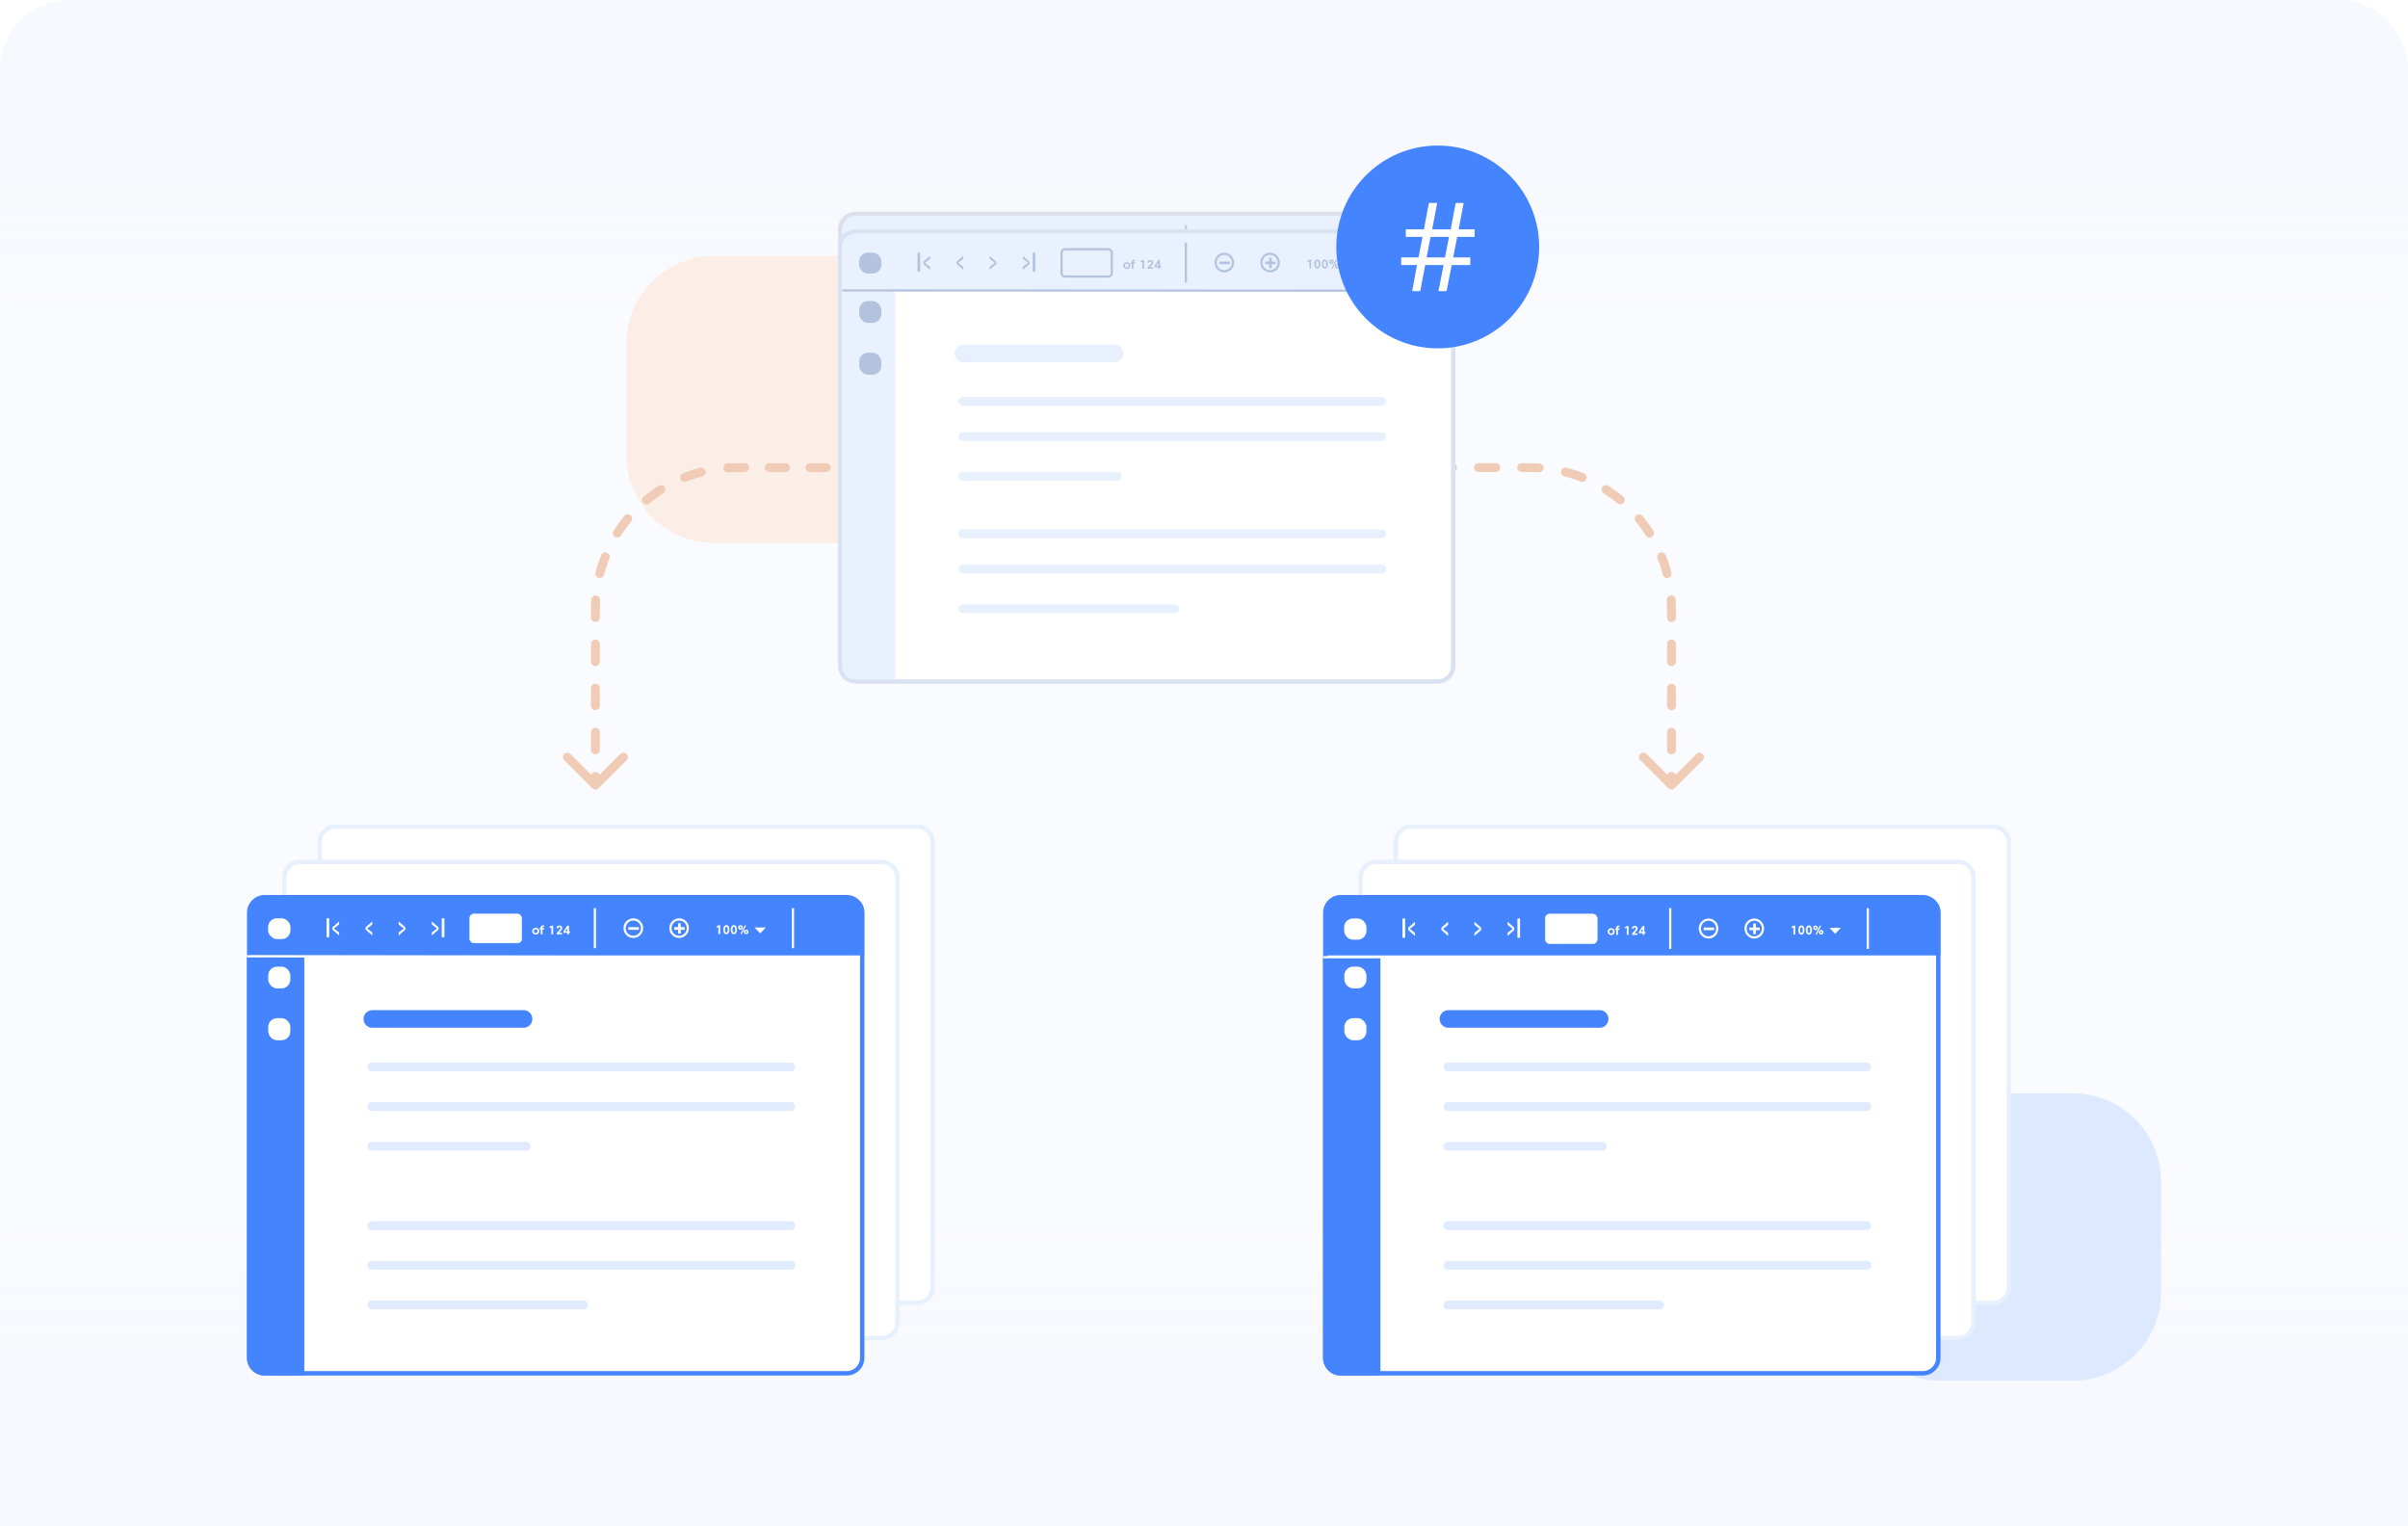 <svg width="546" height="346" viewBox="0 0 546 346" fill="none" xmlns="http://www.w3.org/2000/svg">
<g clip-path="url(#clip0_5707_15328)">
<path opacity="0.5" d="M0 16C0 7.163 7.163 0 16 0H530C538.837 0 546 7.163 546 16V346H0V16Z" fill="#F6F9FF"/>
<path d="M0 346H546V288C546 279.163 538.837 272 530 272H16C7.163 272 0 279.163 0 288V346Z" fill="url(#paint0_linear_5707_15328)"/>
<path d="M0 16C0 7.163 7.163 0 16 0H530C538.837 0 546 7.163 546 16V60C546 68.837 538.837 76 530 76H16C7.163 76 0 68.837 0 60V16Z" fill="url(#paint1_linear_5707_15328)"/>
<path d="M142 77.985C142 66.94 150.954 57.985 162 57.985H192C203.046 57.985 212 66.94 212 77.985V103.119C212 114.165 203.046 123.119 192 123.119H162C150.954 123.119 142 114.165 142 103.119V77.985Z" fill="#FBEEE7"/>
<path d="M420 267.866C420 256.821 428.954 247.866 440 247.866H470C481.046 247.866 490 256.821 490 267.866V293C490 304.046 481.046 313 470 313H440C428.954 313 420 304.046 420 293V267.866Z" fill="#DDE9FF"/>
<g filter="url(#filter0_d_5707_15328)">
<path d="M76 183.403H208C209.933 183.403 211.5 184.97 211.5 186.903V287.839C211.5 289.772 209.933 291.339 208 291.339H76C74.067 291.339 72.5 289.772 72.5 287.839V186.903C72.5 184.97 74.067 183.403 76 183.403Z" fill="white" stroke="#E8F0FE"/>
<path d="M85 196.893L85 291.837L76 291.837C73.791 291.837 72 290.046 72 287.837L72 196.893L85 196.893Z" fill="#F6E4E3"/>
<rect x="76.822" y="199.149" width="5.012" height="4.929" rx="2.464" fill="white"/>
<rect x="76.822" y="210.829" width="5.012" height="5.008" rx="2.504" fill="white"/>
<path d="M100.308 221.881H195.308" stroke="#4484FF" stroke-width="2" stroke-linecap="round"/>
<path d="M100.308 230.876H195.308" stroke="#4484FF" stroke-width="2" stroke-linecap="round"/>
<path d="M100.308 239.87H135.308" stroke="#4484FF" stroke-width="2" stroke-linecap="round"/>
<path d="M100.308 266.855H195.308" stroke="#4484FF" stroke-width="2" stroke-linecap="round"/>
<path d="M100.308 257.86H195.308" stroke="#4484FF" stroke-width="2" stroke-linecap="round"/>
<path d="M100.308 275.849H148.308" stroke="#4484FF" stroke-width="2" stroke-linecap="round"/>
<path d="M100.431 211.005H134.708" stroke="#4484FF" stroke-width="4" stroke-linecap="round"/>
</g>
<g filter="url(#filter1_d_5707_15328)">
<path d="M68 191.398H200C201.933 191.398 203.5 192.966 203.5 194.898V295.834C203.5 297.767 201.933 299.334 200 299.334H68C66.067 299.334 64.5 297.767 64.5 295.834V194.898C64.5 192.966 66.067 191.398 68 191.398Z" fill="white" stroke="#E8F0FE"/>
<path d="M77 204.888L77 299.832L68 299.832C65.791 299.832 64 298.041 64 295.832L64 204.888L77 204.888Z" fill="#4484FF"/>
<rect x="68.822" y="207.145" width="5.012" height="4.929" rx="2.464" fill="white"/>
<rect x="68.822" y="218.824" width="5.012" height="5.008" rx="2.504" fill="white"/>
<path d="M92.308 229.877H187.308" stroke="#4484FF" stroke-width="2" stroke-linecap="round"/>
<path d="M92.308 238.871H187.308" stroke="#4484FF" stroke-width="2" stroke-linecap="round"/>
<path d="M92.308 247.866H127.308" stroke="#4484FF" stroke-width="2" stroke-linecap="round"/>
<path d="M92.308 274.85H187.308" stroke="#4484FF" stroke-width="2" stroke-linecap="round"/>
<path d="M92.308 265.855H187.308" stroke="#4484FF" stroke-width="2" stroke-linecap="round"/>
<path d="M92.308 283.845H140.308" stroke="#4484FF" stroke-width="2" stroke-linecap="round"/>
<path d="M92.431 219H126.708" stroke="#4484FF" stroke-width="4" stroke-linecap="round"/>
</g>
<g filter="url(#filter2_d_5707_15328)">
<path d="M60 199.394H192C193.933 199.394 195.5 200.961 195.5 202.894V303.829C195.5 305.762 193.933 307.329 192 307.329H60C58.067 307.329 56.5 305.762 56.5 303.829V202.894C56.5 200.961 58.067 199.394 60 199.394Z" fill="white" stroke="#4484FF"/>
<path d="M69 212.884L69 307.828L60 307.828C57.791 307.828 56 306.037 56 303.828L56 212.884L69 212.884Z" fill="#4484FF"/>
<rect x="60.822" y="215.14" width="5.012" height="4.929" rx="2" fill="white"/>
<rect x="60.822" y="226.819" width="5.012" height="5.008" rx="2" fill="white"/>
<path d="M56.764 202.652C56.764 200.996 58.107 199.652 59.764 199.652H192.951C194.608 199.652 195.951 200.996 195.951 202.652V212.594H56.764V202.652Z" fill="#4484FF"/>
<rect x="60.789" y="204.175" width="5.072" height="4.723" rx="2" fill="white"/>
<path d="M75.719 206.489L76.882 207.373V208.058L75.362 206.734V206.224L76.882 204.903V205.588L75.719 206.489Z" fill="white"/>
<path d="M83.246 206.489L84.409 207.373V208.058L82.89 206.734V206.224L84.409 204.903V205.588L83.246 206.489Z" fill="white"/>
<path d="M74.343 204.182V208.472" stroke="white" stroke-width="0.6"/>
<path d="M99.086 206.489L97.923 207.373V208.058L99.443 206.734V206.224L97.923 204.903V205.588L99.086 206.489Z" fill="white"/>
<path d="M91.562 206.489L90.399 207.373V208.058L91.919 206.734V206.224L90.399 204.903V205.588L91.562 206.489Z" fill="white"/>
<path d="M100.466 204.182V208.472" stroke="white" stroke-width="0.6"/>
<rect x="106.506" y="203.192" width="11.79" height="6.584" rx="0.95" fill="white" stroke="white" stroke-width="0.1"/>
<path d="M120.665 207.095C120.665 207.523 121.012 207.86 121.477 207.86C121.943 207.86 122.289 207.523 122.289 207.095C122.289 206.668 121.943 206.33 121.477 206.33C121.012 206.33 120.665 206.668 120.665 207.095ZM121.055 207.095C121.055 206.858 121.238 206.673 121.477 206.673C121.717 206.673 121.901 206.858 121.901 207.095C121.901 207.334 121.717 207.517 121.477 207.517C121.238 207.517 121.055 207.334 121.055 207.095Z" fill="white"/>
<path d="M123.36 205.78C123.315 205.773 123.252 205.766 123.192 205.766C122.811 205.766 122.618 205.935 122.618 206.281V206.364H122.371V206.701H122.618V207.826H123.006V206.701H123.36V206.364H123.006V206.285C123.006 206.148 123.068 206.082 123.229 206.082C123.27 206.082 123.322 206.085 123.36 206.089V205.78Z" fill="white"/>
<path d="M125.065 205.85L124.547 206.127L124.702 206.404L125.022 206.231V207.826H125.419V205.85H125.065Z" fill="white"/>
<path d="M127.201 206.986C127.388 206.785 127.477 206.618 127.477 206.394C127.477 206.044 127.198 205.817 126.827 205.817C126.456 205.817 126.185 206.064 126.168 206.429H126.543C126.557 206.275 126.667 206.161 126.823 206.161C126.974 206.161 127.083 206.268 127.083 206.418C127.083 206.539 127.029 206.641 126.893 206.787L126.234 207.506V207.826H127.457V207.485H126.744L127.201 206.986Z" fill="white"/>
<path d="M127.78 207.468H128.625V207.826H129.014V207.468H129.226V207.119H129.014V205.85H128.634L127.78 207.129V207.468ZM128.163 207.122L128.625 206.43V207.122H128.163Z" fill="white"/>
<path d="M162.933 205.765L162.415 206.042L162.57 206.318L162.891 206.146V207.741H163.288V205.765H162.933Z" fill="white"/>
<path d="M164.001 206.753C164.001 207.334 164.232 207.774 164.695 207.774C165.159 207.774 165.39 207.334 165.39 206.753C165.39 206.173 165.159 205.731 164.695 205.731C164.232 205.731 164.001 206.173 164.001 206.753ZM164.39 206.753C164.39 206.352 164.482 206.09 164.695 206.09C164.909 206.09 165 206.352 165 206.753C165 207.155 164.909 207.417 164.695 207.417C164.482 207.417 164.39 207.155 164.39 206.753Z" fill="white"/>
<path d="M165.702 206.753C165.702 207.334 165.934 207.774 166.397 207.774C166.86 207.774 167.092 207.334 167.092 206.753C167.092 206.173 166.86 205.731 166.397 205.731C165.934 205.731 165.702 206.173 165.702 206.753ZM166.092 206.753C166.092 206.352 166.184 206.09 166.397 206.09C166.61 206.09 166.702 206.352 166.702 206.753C166.702 207.155 166.61 207.417 166.397 207.417C166.184 207.417 166.092 207.155 166.092 206.753Z" fill="white"/>
<path d="M167.912 207.681L168.144 207.814L169.162 205.838L168.931 205.706L167.912 207.681ZM167.707 206.252C167.707 206.143 167.785 206.049 167.901 206.049C168.017 206.049 168.094 206.143 168.094 206.252C168.094 206.361 168.017 206.455 167.901 206.455C167.785 206.455 167.707 206.361 167.707 206.252ZM167.366 206.252C167.366 206.534 167.594 206.758 167.901 206.758C168.207 206.758 168.436 206.534 168.436 206.252C168.436 205.97 168.207 205.745 167.901 205.745C167.594 205.745 167.366 205.97 167.366 206.252ZM168.994 207.254C168.994 207.145 169.071 207.051 169.187 207.051C169.303 207.051 169.38 207.145 169.38 207.254C169.38 207.362 169.303 207.457 169.187 207.457C169.071 207.457 168.994 207.362 168.994 207.254ZM168.652 207.254C168.652 207.536 168.881 207.76 169.187 207.76C169.493 207.76 169.722 207.536 169.722 207.254C169.722 206.972 169.493 206.747 169.187 206.747C168.881 206.747 168.652 206.972 168.652 207.254Z" fill="white"/>
<path d="M145.576 206.409C145.576 207.501 144.692 208.387 143.602 208.387C142.512 208.387 141.628 207.501 141.628 206.409C141.628 205.316 142.512 204.431 143.602 204.431C144.692 204.431 145.576 205.316 145.576 206.409Z" stroke="white" stroke-width="0.5"/>
<path d="M142.49 206.485H144.863" stroke="white" stroke-width="0.6"/>
<path d="M154.062 207.667L154.062 205.29" stroke="white" stroke-width="0.6"/>
<path d="M155.963 206.408C155.963 207.501 155.078 208.386 153.989 208.386C152.899 208.386 152.014 207.501 152.014 206.408C152.014 205.315 152.899 204.43 153.989 204.43C155.078 204.43 155.963 205.315 155.963 206.408Z" stroke="white" stroke-width="0.5"/>
<path d="M152.876 206.485H155.249" stroke="white" stroke-width="0.6"/>
<path d="M172.373 207.594L171.088 206.258L173.657 206.258L172.373 207.594Z" fill="white"/>
<path d="M179.796 201.885V210.946" stroke="white" stroke-width="0.5"/>
<path d="M134.888 201.885V210.946" stroke="white" stroke-width="0.5"/>
<path d="M56 212.791L195 213" stroke="white" stroke-width="0.5"/>
<path d="M84.308 237.872H179.308" stroke="#E0EBFF" stroke-width="2" stroke-linecap="round"/>
<path d="M84.308 246.867H179.308" stroke="#E0EBFF" stroke-width="2" stroke-linecap="round"/>
<path d="M84.308 255.862H119.308" stroke="#E0EBFF" stroke-width="2" stroke-linecap="round"/>
<path d="M84.308 282.846H179.308" stroke="#E0EBFF" stroke-width="2" stroke-linecap="round"/>
<path d="M84.308 273.851H179.308" stroke="#E0EBFF" stroke-width="2" stroke-linecap="round"/>
<path d="M84.308 291.84H132.308" stroke="#E0EBFF" stroke-width="2" stroke-linecap="round"/>
<path d="M84.431 226.996H118.708" stroke="#4484FF" stroke-width="4" stroke-linecap="round"/>
</g>
<g filter="url(#filter3_d_5707_15328)">
<path d="M320 183.403H452C453.933 183.403 455.5 184.97 455.5 186.903V287.839C455.5 289.772 453.933 291.339 452 291.339H320C318.067 291.339 316.5 289.772 316.5 287.839V186.903C316.5 184.97 318.067 183.403 320 183.403Z" fill="white" stroke="#E8F0FE"/>
<path d="M329 196.893L329 291.837L320 291.837C317.791 291.837 316 290.046 316 287.837L316 196.893L329 196.893Z" fill="#F6E4E3"/>
<rect x="320.822" y="199.149" width="5.012" height="4.929" rx="2.464" fill="white"/>
<rect x="320.822" y="210.829" width="5.012" height="5.008" rx="2.504" fill="white"/>
<path d="M344.308 221.881H439.308" stroke="#4484FF" stroke-width="2" stroke-linecap="round"/>
<path d="M344.308 230.876H439.308" stroke="#4484FF" stroke-width="2" stroke-linecap="round"/>
<path d="M344.308 239.87H379.308" stroke="#4484FF" stroke-width="2" stroke-linecap="round"/>
<path d="M344.308 266.855H439.308" stroke="#4484FF" stroke-width="2" stroke-linecap="round"/>
<path d="M344.308 257.86H439.308" stroke="#4484FF" stroke-width="2" stroke-linecap="round"/>
<path d="M344.308 275.849H392.308" stroke="#4484FF" stroke-width="2" stroke-linecap="round"/>
<path d="M344.431 211.005H378.708" stroke="#4484FF" stroke-width="4" stroke-linecap="round"/>
</g>
<g filter="url(#filter4_d_5707_15328)">
<path d="M312 191.398H444C445.933 191.398 447.5 192.966 447.5 194.898V295.834C447.5 297.767 445.933 299.334 444 299.334H312C310.067 299.334 308.5 297.767 308.5 295.834V194.898C308.5 192.966 310.067 191.398 312 191.398Z" fill="white" stroke="#E8F0FE"/>
<path d="M321 204.888L321 299.832L312 299.832C309.791 299.832 308 298.041 308 295.832L308 204.888L321 204.888Z" fill="#4484FF"/>
<rect x="312.822" y="207.145" width="5.012" height="4.929" rx="2.464" fill="white"/>
<rect x="312.822" y="218.824" width="5.012" height="5.008" rx="2.504" fill="white"/>
<path d="M336.308 229.877H431.308" stroke="#4484FF" stroke-width="2" stroke-linecap="round"/>
<path d="M336.308 238.871H431.308" stroke="#4484FF" stroke-width="2" stroke-linecap="round"/>
<path d="M336.308 247.866H371.308" stroke="#4484FF" stroke-width="2" stroke-linecap="round"/>
<path d="M336.308 274.85H431.308" stroke="#4484FF" stroke-width="2" stroke-linecap="round"/>
<path d="M336.308 265.855H431.308" stroke="#4484FF" stroke-width="2" stroke-linecap="round"/>
<path d="M336.308 283.845H384.308" stroke="#4484FF" stroke-width="2" stroke-linecap="round"/>
<path d="M336.431 219H370.708" stroke="#4484FF" stroke-width="4" stroke-linecap="round"/>
</g>
<g filter="url(#filter5_d_5707_15328)">
<path d="M304 199.394H436C437.933 199.394 439.5 200.961 439.5 202.894V303.829C439.5 305.762 437.933 307.329 436 307.329H304C302.067 307.329 300.5 305.762 300.5 303.829V202.894C300.5 200.961 302.067 199.394 304 199.394Z" fill="white" stroke="#4484FF"/>
<path d="M313 212.884L313 307.828L304 307.828C301.791 307.828 300 306.037 300 303.828L300 212.884L313 212.884Z" fill="#4484FF"/>
<rect x="304.822" y="215.14" width="5.012" height="4.929" rx="2" fill="white"/>
<rect x="304.822" y="226.819" width="5.012" height="5.008" rx="2" fill="white"/>
<path d="M300.764 202.652C300.764 200.996 302.107 199.652 303.764 199.652H436.951C438.608 199.652 439.951 200.996 439.951 202.652V212.594H300.764V202.652Z" fill="#4484FF"/>
<rect x="304.778" y="204.219" width="5.061" height="4.814" rx="2" fill="white"/>
<path d="M319.675 206.577L320.835 207.478V208.176L319.319 206.826V206.307L320.835 204.961V205.659L319.675 206.577Z" fill="white"/>
<path d="M327.186 206.577L328.346 207.478V208.176L326.83 206.826V206.307L328.346 204.961V205.659L327.186 206.577Z" fill="white"/>
<path d="M318.302 204.226V208.599" stroke="white" stroke-width="0.6"/>
<path d="M342.991 206.577L341.83 207.478V208.176L343.347 206.826V206.307L341.83 204.961V205.659L342.991 206.577Z" fill="white"/>
<path d="M335.483 206.577L334.323 207.478V208.176L335.839 206.826V206.307L334.323 204.961V205.659L335.483 206.577Z" fill="white"/>
<path d="M344.367 204.226V208.599" stroke="white" stroke-width="0.6"/>
<rect x="350.394" y="203.216" width="11.764" height="6.712" rx="0.95" fill="white" stroke="white" stroke-width="0.1"/>
<path d="M364.522 207.195C364.522 207.631 364.868 207.974 365.332 207.974C365.797 207.974 366.142 207.631 366.142 207.195C366.142 206.759 365.797 206.415 365.332 206.415C364.868 206.415 364.522 206.759 364.522 207.195ZM364.91 207.195C364.91 206.953 365.094 206.765 365.332 206.765C365.571 206.765 365.754 206.953 365.754 207.195C365.754 207.438 365.571 207.625 365.332 207.625C365.094 207.625 364.91 207.438 364.91 207.195Z" fill="white"/>
<path d="M367.211 205.854C367.166 205.847 367.103 205.84 367.043 205.84C366.663 205.84 366.47 206.013 366.47 206.365V206.45H366.224V206.794H366.47V207.94H366.857V206.794H367.211V206.45H366.857V206.369C366.857 206.23 366.919 206.162 367.08 206.162C367.121 206.162 367.173 206.165 367.211 206.169V205.854Z" fill="white"/>
<path d="M368.912 205.926L368.395 206.208L368.55 206.49L368.869 206.315V207.94H369.265V205.926H368.912Z" fill="white"/>
<path d="M371.043 207.084C371.229 206.878 371.318 206.709 371.318 206.48C371.318 206.123 371.04 205.892 370.67 205.892C370.299 205.892 370.029 206.144 370.012 206.516H370.387C370.401 206.359 370.511 206.243 370.666 206.243C370.816 206.243 370.925 206.352 370.925 206.505C370.925 206.628 370.871 206.732 370.736 206.881L370.078 207.613V207.94H371.298V207.592H370.587L371.043 207.084Z" fill="white"/>
<path d="M371.621 207.574H372.463V207.94H372.852V207.574H373.064V207.219H372.852V205.926H372.473L371.621 207.229V207.574ZM372.003 207.222L372.463 206.517V207.222H372.003Z" fill="white"/>
<path d="M406.696 205.839L406.179 206.121L406.334 206.403L406.654 206.228V207.853H407.05V205.839H406.696Z" fill="white"/>
<path d="M407.761 206.846C407.761 207.438 407.992 207.887 408.454 207.887C408.916 207.887 409.148 207.438 409.148 206.846C409.148 206.255 408.916 205.805 408.454 205.805C407.992 205.805 407.761 206.255 407.761 206.846ZM408.15 206.846C408.15 206.438 408.242 206.17 408.454 206.17C408.667 206.17 408.759 206.438 408.759 206.846C408.759 207.256 408.667 207.523 408.454 207.523C408.242 207.523 408.15 207.256 408.15 206.846Z" fill="white"/>
<path d="M409.459 206.846C409.459 207.438 409.69 207.887 410.152 207.887C410.614 207.887 410.845 207.438 410.845 206.846C410.845 206.255 410.614 205.805 410.152 205.805C409.69 205.805 409.459 206.255 409.459 206.846ZM409.848 206.846C409.848 206.438 409.939 206.17 410.152 206.17C410.365 206.17 410.456 206.438 410.456 206.846C410.456 207.256 410.365 207.523 410.152 207.523C409.939 207.523 409.848 207.256 409.848 206.846Z" fill="white"/>
<path d="M411.664 207.792L411.895 207.927L412.911 205.914L412.681 205.779L411.664 207.792ZM411.46 206.335C411.46 206.225 411.537 206.128 411.653 206.128C411.768 206.128 411.846 206.225 411.846 206.335C411.846 206.446 411.768 206.543 411.653 206.543C411.537 206.543 411.46 206.446 411.46 206.335ZM411.119 206.335C411.119 206.623 411.347 206.852 411.653 206.852C411.958 206.852 412.187 206.623 412.187 206.335C412.187 206.048 411.958 205.819 411.653 205.819C411.347 205.819 411.119 206.048 411.119 206.335ZM412.743 207.357C412.743 207.246 412.821 207.149 412.936 207.149C413.052 207.149 413.129 207.246 413.129 207.357C413.129 207.467 413.052 207.564 412.936 207.564C412.821 207.564 412.743 207.467 412.743 207.357ZM412.402 207.357C412.402 207.644 412.63 207.873 412.936 207.873C413.242 207.873 413.47 207.644 413.47 207.357C413.47 207.069 413.242 206.84 412.936 206.84C412.63 206.84 412.402 207.069 412.402 207.357Z" fill="white"/>
<path d="M389.377 206.495C389.377 207.617 388.49 208.516 387.408 208.516C386.326 208.516 385.439 207.617 385.439 206.495C385.439 205.374 386.326 204.474 387.408 204.474C388.49 204.474 389.377 205.374 389.377 206.495Z" stroke="white" stroke-width="0.5"/>
<path d="M386.298 206.574H388.666" stroke="white" stroke-width="0.6"/>
<path d="M397.844 207.778L397.844 205.356" stroke="white" stroke-width="0.6"/>
<path d="M399.741 206.494C399.741 207.616 398.854 208.515 397.771 208.515C396.689 208.515 395.802 207.616 395.802 206.494C395.802 205.373 396.689 204.474 397.771 204.474C398.854 204.474 399.741 205.373 399.741 206.494Z" stroke="white" stroke-width="0.5"/>
<path d="M396.661 206.573H399.029" stroke="white" stroke-width="0.6"/>
<path d="M416.114 207.704L414.833 206.341L417.396 206.341L416.114 207.704Z" fill="white"/>
<path d="M423.521 201.885V211.12" stroke="white" stroke-width="0.5"/>
<path d="M378.713 201.885V211.12" stroke="white" stroke-width="0.5"/>
<path d="M300 213H439" stroke="white" stroke-width="0.5"/>
<path d="M328.308 237.872H423.308" stroke="#E0EBFF" stroke-width="2" stroke-linecap="round"/>
<path d="M328.308 246.867H423.308" stroke="#E0EBFF" stroke-width="2" stroke-linecap="round"/>
<path d="M328.308 255.862H363.308" stroke="#E0EBFF" stroke-width="2" stroke-linecap="round"/>
<path d="M328.308 282.846H423.308" stroke="#E0EBFF" stroke-width="2" stroke-linecap="round"/>
<path d="M328.308 273.851H423.308" stroke="#E0EBFF" stroke-width="2" stroke-linecap="round"/>
<path d="M328.308 291.84H376.308" stroke="#E0EBFF" stroke-width="2" stroke-linecap="round"/>
<path d="M328.431 226.996H362.708" stroke="#4484FF" stroke-width="4" stroke-linecap="round"/>
</g>
<path d="M378.293 178.707C378.683 179.098 379.317 179.098 379.707 178.707L386.071 172.343C386.462 171.953 386.462 171.319 386.071 170.929C385.681 170.538 385.047 170.538 384.657 170.929L379 176.586L373.343 170.929C372.953 170.538 372.319 170.538 371.929 170.929C371.538 171.319 371.538 171.953 371.929 172.343L378.293 178.707ZM298 105C297.448 105 297 105.448 297 106C297 106.552 297.448 107 298 107L298 105ZM380 176C380 175.448 379.552 175 379 175C378.448 175 378 175.448 378 176L380 176ZM378 170C378 170.552 378.448 171 379 171C379.552 171 380 170.552 380 170L378 170ZM380 166C380 165.448 379.552 165 379 165C378.448 165 378 165.448 378 166L380 166ZM378 160C378 160.552 378.448 161 379 161C379.552 161 380 160.552 380 160L378 160ZM380 156C380 155.448 379.552 155 379 155C378.448 155 378 155.448 378 156L380 156ZM378 150C378 150.552 378.448 151 379 151C379.552 151 380 150.552 380 150L378 150ZM380 146C380 145.448 379.552 145 379 145C378.448 145 378 145.448 378 146L380 146ZM378 140C378 140.552 378.448 141 379 141C379.552 141 380 140.552 380 140L378 140ZM379.936 135.927C379.902 135.376 379.427 134.957 378.876 134.991C378.325 135.025 377.906 135.5 377.94 136.051L379.936 135.927ZM377.033 130.288C377.17 130.823 377.715 131.145 378.25 131.008C378.785 130.871 379.108 130.327 378.971 129.792L377.033 130.288ZM377.69 125.848C377.487 125.334 376.906 125.083 376.392 125.287C375.879 125.49 375.627 126.071 375.831 126.585L377.69 125.848ZM373.178 121.388C373.475 121.854 374.093 121.992 374.559 121.695C375.025 121.399 375.162 120.781 374.866 120.315L373.178 121.388ZM372.427 116.964C372.075 116.539 371.445 116.48 371.019 116.832C370.594 117.184 370.535 117.815 370.887 118.24L372.427 116.964ZM366.76 114.113C367.185 114.465 367.816 114.406 368.168 113.981C368.52 113.555 368.461 112.925 368.036 112.573L366.76 114.113ZM364.685 110.134C364.219 109.838 363.601 109.975 363.305 110.441C363.008 110.907 363.146 111.525 363.612 111.822L364.685 110.134ZM358.415 109.169C358.929 109.373 359.51 109.121 359.713 108.608C359.917 108.094 359.666 107.513 359.152 107.31L358.415 109.169ZM355.208 106.029C354.673 105.892 354.129 106.215 353.992 106.75C353.855 107.285 354.177 107.83 354.712 107.967L355.208 106.029ZM348.949 107.06C349.5 107.094 349.975 106.675 350.009 106.124C350.043 105.573 349.624 105.098 349.073 105.064L348.949 107.06ZM345.04 105C344.488 105 344.04 105.448 344.04 106C344.04 106.552 344.488 107 345.04 107L345.04 105ZM339.16 107C339.712 107 340.16 106.552 340.16 106C340.16 105.448 339.712 105 339.16 105L339.16 107ZM335.24 105C334.688 105 334.24 105.448 334.24 106C334.24 106.552 334.688 107 335.24 107L335.24 105ZM329.36 107C329.912 107 330.36 106.552 330.36 106C330.36 105.448 329.912 105 329.36 105L329.36 107ZM325.44 105C324.888 105 324.44 105.448 324.44 106C324.44 106.552 324.888 107 325.44 107L325.44 105ZM319.56 107C320.112 107 320.56 106.552 320.56 106C320.56 105.448 320.112 105 319.56 105L319.56 107ZM315.64 105C315.088 105 314.64 105.448 314.64 106C314.64 106.552 315.088 107 315.64 107L315.64 105ZM309.76 107C310.312 107 310.76 106.552 310.76 106C310.76 105.448 310.312 105 309.76 105L309.76 107ZM305.84 105C305.288 105 304.84 105.448 304.84 106C304.84 106.552 305.288 107 305.84 107L305.84 105ZM299.96 107C300.512 107 300.96 106.552 300.96 106C300.96 105.448 300.512 105 299.96 105L299.96 107ZM380 178L380 176L378 176L378 178L380 178ZM380 170L380 166L378 166L378 170L380 170ZM380 160L380 156L378 156L378 160L380 160ZM380 150L380 146L378 146L378 150L380 150ZM380 140L380 138L378 138L378 140L380 140ZM380 138C380 137.304 379.978 136.613 379.936 135.927L377.94 136.051C377.98 136.695 378 137.345 378 138L380 138ZM378.971 129.792C378.625 128.442 378.196 127.125 377.69 125.848L375.831 126.585C376.306 127.784 376.709 129.02 377.033 130.288L378.971 129.792ZM374.866 120.315C374.123 119.146 373.308 118.027 372.427 116.964L370.887 118.24C371.714 119.239 372.48 120.29 373.178 121.388L374.866 120.315ZM368.036 112.573C366.973 111.692 365.854 110.878 364.685 110.134L363.612 111.822C364.71 112.52 365.761 113.286 366.76 114.113L368.036 112.573ZM359.152 107.31C357.875 106.804 356.558 106.375 355.208 106.029L354.712 107.967C355.98 108.291 357.216 108.694 358.415 109.169L359.152 107.31ZM349.073 105.064C348.387 105.022 347.696 105 347 105L347 107C347.655 107 348.305 107.02 348.949 107.06L349.073 105.064ZM347 105L345.04 105L345.04 107L347 107L347 105ZM339.16 105L335.24 105L335.24 107L339.16 107L339.16 105ZM329.36 105L325.44 105L325.44 107L329.36 107L329.36 105ZM319.56 105L315.64 105L315.64 107L319.56 107L319.56 105ZM309.76 105L305.84 105L305.84 107L309.76 107L309.76 105ZM299.96 105L298 105L298 107L299.96 107L299.96 105Z" fill="#F0CBB5"/>
<path d="M135.707 178.707C135.317 179.098 134.683 179.098 134.293 178.707L127.929 172.343C127.538 171.953 127.538 171.319 127.929 170.929C128.319 170.538 128.953 170.538 129.343 170.929L135 176.586L140.657 170.929C141.047 170.538 141.681 170.538 142.071 170.929C142.462 171.319 142.462 171.953 142.071 172.343L135.707 178.707ZM204 105C204.552 105 205 105.448 205 106C205 106.552 204.552 107 204 107L204 105ZM134 176C134 175.448 134.448 175 135 175C135.552 175 136 175.448 136 176L134 176ZM136 170C136 170.552 135.552 171 135 171C134.448 171 134 170.552 134 170L136 170ZM134 166C134 165.448 134.448 165 135 165C135.552 165 136 165.448 136 166L134 166ZM136 160C136 160.552 135.552 161 135 161C134.448 161 134 160.552 134 160L136 160ZM134 156C134 155.448 134.448 155 135 155C135.552 155 136 155.448 136 156L134 156ZM136 150C136 150.552 135.552 151 135 151C134.448 151 134 150.552 134 150L136 150ZM134 146C134 145.448 134.448 145 135 145C135.552 145 136 145.448 136 146L134 146ZM136 140C136 140.552 135.552 141 135 141C134.448 141 134 140.552 134 140L136 140ZM134.064 135.927C134.098 135.376 134.573 134.957 135.124 134.991C135.675 135.025 136.094 135.5 136.06 136.051L134.064 135.927ZM136.967 130.288C136.83 130.823 136.285 131.145 135.75 131.008C135.215 130.871 134.892 130.327 135.029 129.792L136.967 130.288ZM136.31 125.848C136.513 125.334 137.094 125.083 137.608 125.287C138.121 125.49 138.373 126.071 138.169 126.585L136.31 125.848ZM140.822 121.388C140.525 121.854 139.907 121.992 139.441 121.695C138.975 121.399 138.838 120.781 139.134 120.315L140.822 121.388ZM141.573 116.964C141.925 116.539 142.555 116.48 142.981 116.832C143.406 117.184 143.465 117.815 143.113 118.24L141.573 116.964ZM147.24 114.113C146.815 114.465 146.184 114.406 145.832 113.981C145.48 113.555 145.539 112.925 145.964 112.573L147.24 114.113ZM149.315 110.134C149.781 109.838 150.399 109.975 150.695 110.441C150.992 110.907 150.854 111.525 150.388 111.822L149.315 110.134ZM155.585 109.169C155.071 109.373 154.49 109.121 154.287 108.608C154.083 108.094 154.334 107.513 154.848 107.31L155.585 109.169ZM158.792 106.029C159.327 105.892 159.871 106.215 160.008 106.75C160.145 107.285 159.823 107.83 159.288 107.967L158.792 106.029ZM165.051 107.06C164.5 107.094 164.025 106.675 163.991 106.124C163.957 105.573 164.376 105.098 164.927 105.064L165.051 107.06ZM168.85 105C169.402 105 169.85 105.448 169.85 106C169.85 106.552 169.402 107 168.85 107L168.85 105ZM174.4 107C173.848 107 173.4 106.552 173.4 106C173.4 105.448 173.848 105 174.4 105L174.4 107ZM178.1 105C178.652 105 179.1 105.448 179.1 106C179.1 106.552 178.652 107 178.1 107L178.1 105ZM183.65 107C183.098 107 182.65 106.552 182.65 106C182.65 105.448 183.098 105 183.65 105L183.65 107ZM187.35 105C187.902 105 188.35 105.448 188.35 106C188.35 106.552 187.902 107 187.35 107L187.35 105ZM192.9 107C192.348 107 191.9 106.552 191.9 106C191.9 105.448 192.348 105 192.9 105L192.9 107ZM196.6 105C197.152 105 197.6 105.448 197.6 106C197.6 106.552 197.152 107 196.6 107L196.6 105ZM202.15 107C201.598 107 201.15 106.552 201.15 106C201.15 105.448 201.598 105 202.15 105L202.15 107ZM134 178L134 176L136 176L136 178L134 178ZM134 170L134 166L136 166L136 170L134 170ZM134 160L134 156L136 156L136 160L134 160ZM134 150L134 146L136 146L136 150L134 150ZM134 140L134 138L136 138L136 140L134 140ZM134 138C134 137.304 134.022 136.613 134.064 135.927L136.06 136.051C136.02 136.695 136 137.345 136 138L134 138ZM135.029 129.792C135.375 128.442 135.804 127.125 136.31 125.848L138.169 126.585C137.694 127.784 137.291 129.02 136.967 130.288L135.029 129.792ZM139.134 120.315C139.878 119.146 140.692 118.027 141.573 116.964L143.113 118.24C142.286 119.239 141.52 120.29 140.822 121.388L139.134 120.315ZM145.964 112.573C147.027 111.692 148.146 110.878 149.315 110.134L150.388 111.822C149.29 112.52 148.239 113.286 147.24 114.113L145.964 112.573ZM154.848 107.31C156.125 106.804 157.442 106.375 158.792 106.029L159.288 107.967C158.02 108.291 156.784 108.694 155.585 109.169L154.848 107.31ZM164.927 105.064C165.613 105.022 166.304 105 167 105L167 107C166.345 107 165.695 107.02 165.051 107.06L164.927 105.064ZM167 105L168.85 105L168.85 107L167 107L167 105ZM174.4 105L178.1 105L178.1 107L174.4 107L174.4 105ZM183.65 105L187.35 105L187.35 107L183.65 107L183.65 105ZM192.9 105L196.6 105L196.6 107L192.9 107L192.9 105ZM202.15 105L204 105L204 107L202.15 107L202.15 105Z" fill="#F0CBB5"/>
<g filter="url(#filter6_d_5707_15328)">
<path d="M194 44.493H326C327.933 44.493 329.5 46.06 329.5 47.993V142.933C329.5 144.866 327.933 146.433 326 146.433H194C192.067 146.433 190.5 144.866 190.5 142.933V47.993C190.5 46.06 192.067 44.493 194 44.493Z" fill="white" stroke="#DDE0E8"/>
<path d="M203 57.983L203 145.931L194 145.931C192.343 145.931 191 144.588 191 142.931L191 57.983L203 57.983Z" fill="#E9F1FE"/>
<rect x="194.822" y="60.239" width="5.012" height="4.929" rx="2.464" fill="#CDCCCC"/>
<rect x="194.822" y="71.919" width="5.012" height="5.008" rx="2.504" fill="#CDCCCC"/>
<path d="M191 47.993C191 46.336 192.343 44.993 194 44.993H326C327.657 44.993 329 46.336 329 47.993V57.985H191V47.993Z" fill="#E9F1FE"/>
<rect x="194.789" y="49.272" width="5.072" height="4.723" rx="2.362" fill="#CDCCCC"/>
<path d="M209.718 51.584L210.881 52.468V53.153L209.361 51.828V51.318L210.881 49.998V50.682L209.718 51.584Z" fill="#CDCCCC"/>
<path d="M217.245 51.584L218.408 52.468V53.153L216.889 51.828V51.318L218.408 49.998V50.682L217.245 51.584Z" fill="#CDCCCC"/>
<path d="M208.342 49.279V53.57" stroke="#CDCCCC" stroke-width="0.6"/>
<path d="M233.085 51.584L231.922 52.468V53.153L233.441 51.828V51.318L231.922 49.998V50.682L233.085 51.584Z" fill="#CDCCCC"/>
<path d="M225.561 51.584L224.398 52.468V53.153L225.918 51.828V51.318L224.398 49.998V50.682L225.561 51.584Z" fill="#CDCCCC"/>
<path d="M234.465 49.279V53.57" stroke="#CDCCCC" stroke-width="0.6"/>
<rect x="240.505" y="48.291" width="11.79" height="6.584" rx="0.95" fill="#F1F1F1" stroke="#BFBFBF" stroke-width="0.1"/>
<path d="M254.664 52.194C254.664 52.621 255.011 52.958 255.476 52.958C255.942 52.958 256.288 52.621 256.288 52.194C256.288 51.766 255.942 51.429 255.476 51.429C255.011 51.429 254.664 51.766 254.664 52.194ZM255.054 52.194C255.054 51.956 255.237 51.772 255.476 51.772C255.716 51.772 255.9 51.956 255.9 52.194C255.9 52.432 255.716 52.615 255.476 52.615C255.237 52.615 255.054 52.432 255.054 52.194Z" fill="#CDCCCC"/>
<path d="M257.359 50.878C257.314 50.871 257.251 50.864 257.191 50.864C256.81 50.864 256.617 51.034 256.617 51.379V51.463H256.37V51.8H256.617V52.925H257.005V51.8H257.359V51.463H257.005V51.384C257.005 51.247 257.067 51.18 257.228 51.18C257.269 51.18 257.321 51.183 257.359 51.188V50.878Z" fill="#CDCCCC"/>
<path d="M259.064 50.949L258.546 51.226L258.701 51.502L259.021 51.33V52.925H259.418V50.949H259.064Z" fill="#CDCCCC"/>
<path d="M261.2 52.085C261.387 51.883 261.475 51.717 261.475 51.492C261.475 51.142 261.197 50.915 260.826 50.915C260.455 50.915 260.184 51.162 260.167 51.528H260.542C260.556 51.374 260.666 51.259 260.822 51.259C260.973 51.259 261.082 51.367 261.082 51.516C261.082 51.638 261.028 51.739 260.892 51.886L260.233 52.604V52.925H261.456V52.583H260.743L261.2 52.085Z" fill="#CDCCCC"/>
<path d="M261.779 52.566H262.623V52.925H263.013V52.566H263.225V52.218H263.013V50.949H262.633L261.779 52.227V52.566ZM262.162 52.22L262.623 51.529V52.22H262.162Z" fill="#CDCCCC"/>
<path d="M296.932 50.861L296.414 51.138L296.569 51.414L296.89 51.242V52.837H297.287V50.861H296.932Z" fill="#CDCCCC"/>
<path d="M298 51.849C298 52.43 298.231 52.871 298.694 52.871C299.158 52.871 299.389 52.43 299.389 51.849C299.389 51.269 299.158 50.827 298.694 50.827C298.231 50.827 298 51.269 298 51.849ZM298.389 51.849C298.389 51.448 298.481 51.186 298.694 51.186C298.908 51.186 298.999 51.448 298.999 51.849C298.999 52.251 298.908 52.514 298.694 52.514C298.481 52.514 298.389 52.251 298.389 51.849Z" fill="#CDCCCC"/>
<path d="M299.701 51.849C299.701 52.43 299.933 52.871 300.396 52.871C300.859 52.871 301.091 52.43 301.091 51.849C301.091 51.269 300.859 50.827 300.396 50.827C299.933 50.827 299.701 51.269 299.701 51.849ZM300.091 51.849C300.091 51.448 300.183 51.186 300.396 51.186C300.609 51.186 300.701 51.448 300.701 51.849C300.701 52.251 300.609 52.514 300.396 52.514C300.183 52.514 300.091 52.251 300.091 51.849Z" fill="#CDCCCC"/>
<path d="M301.911 52.778L302.143 52.91L303.161 50.935L302.93 50.802L301.911 52.778ZM301.706 51.348C301.706 51.239 301.784 51.145 301.9 51.145C302.016 51.145 302.093 51.239 302.093 51.348C302.093 51.457 302.016 51.551 301.9 51.551C301.784 51.551 301.706 51.457 301.706 51.348ZM301.365 51.348C301.365 51.63 301.593 51.855 301.9 51.855C302.206 51.855 302.435 51.63 302.435 51.348C302.435 51.066 302.206 50.842 301.9 50.842C301.593 50.842 301.365 51.066 301.365 51.348ZM302.993 52.35C302.993 52.241 303.07 52.147 303.186 52.147C303.302 52.147 303.379 52.241 303.379 52.35C303.379 52.459 303.302 52.553 303.186 52.553C303.07 52.553 302.993 52.459 302.993 52.35ZM302.651 52.35C302.651 52.632 302.88 52.857 303.186 52.857C303.492 52.857 303.721 52.632 303.721 52.35C303.721 52.068 303.492 51.843 303.186 51.843C302.88 51.843 302.651 52.068 302.651 52.35Z" fill="#CDCCCC"/>
<path d="M279.576 51.507C279.576 52.6 278.691 53.485 277.601 53.485C276.511 53.485 275.627 52.6 275.627 51.507C275.627 50.414 276.511 49.529 277.601 49.529C278.691 49.529 279.576 50.414 279.576 51.507Z" stroke="#CDCCCC" stroke-width="0.5"/>
<path d="M276.488 51.583H278.861" stroke="#CDCCCC" stroke-width="0.6"/>
<path d="M288.061 52.77L288.061 50.393" stroke="#CDCCCC" stroke-width="0.6"/>
<path d="M289.962 51.507C289.962 52.6 289.078 53.485 287.988 53.485C286.898 53.485 286.014 52.6 286.014 51.507C286.014 50.414 286.898 49.529 287.988 49.529C289.078 49.529 289.962 50.414 289.962 51.507Z" stroke="#CDCCCC" stroke-width="0.5"/>
<path d="M286.875 51.583H289.248" stroke="#CDCCCC" stroke-width="0.6"/>
<path d="M306.371 52.691L305.086 51.355L307.655 51.355L306.371 52.691Z" fill="#CDCCCC"/>
<path d="M313.795 46.984V56.044" stroke="#CDCCCC" stroke-width="0.5"/>
<path d="M268.887 46.984V56.044" stroke="#CDCCCC" stroke-width="0.5"/>
<path d="M190.993 57.826L329.309 57.892" stroke="#CDCCCC" stroke-width="0.5"/>
<g filter="url(#filter7_d_5707_15328)">
<path d="M194 44.5H326C327.933 44.5 329.5 46.067 329.5 48V143C329.5 144.933 327.933 146.5 326 146.5H194C192.067 146.5 190.5 144.933 190.5 143V48C190.5 46.067 192.067 44.5 194 44.5Z" fill="white" stroke="#D9E2F2"/>
<path d="M203 58L203 146L194 146C192.343 146 191 144.657 191 143L191 58L203 58Z" fill="#E9F1FE"/>
<rect x="194.822" y="60.258" width="5.012" height="4.932" rx="2" fill="#B4C3DD"/>
<rect x="194.822" y="71.944" width="5.012" height="5.011" rx="2" fill="#B4C3DD"/>
<path d="M191 48C191 46.343 192.343 45 194 45H326C327.657 45 329 46.343 329 48V58H191V48Z" fill="#E9F1FE"/>
<rect x="194.789" y="49.281" width="5.072" height="4.726" rx="2" fill="#B4C3DD"/>
<path d="M209.718 51.595L210.881 52.479V53.164L209.361 51.84V51.329L210.881 50.008V50.693L209.718 51.595Z" fill="#B4C3DD"/>
<path d="M217.245 51.595L218.408 52.479V53.164L216.889 51.84V51.329L218.408 50.008V50.693L217.245 51.595Z" fill="#B4C3DD"/>
<path d="M208.342 49.289V53.582" stroke="#B4C3DD" stroke-width="0.6"/>
<path d="M233.085 51.595L231.922 52.479V53.164L233.441 51.84V51.329L231.922 50.008V50.693L233.085 51.595Z" fill="#B4C3DD"/>
<path d="M225.561 51.595L224.398 52.479V53.164L225.918 51.84V51.329L224.398 50.008V50.693L225.561 51.595Z" fill="#B4C3DD"/>
<path d="M234.465 49.289V53.582" stroke="#B4C3DD" stroke-width="0.6"/>
<rect x="240.705" y="48.5" width="11.39" height="6.188" rx="0.75" fill="#E8F0FD" stroke="#B4C3DD" stroke-width="0.5"/>
<path d="M254.664 52.205C254.664 52.633 255.011 52.97 255.476 52.97C255.942 52.97 256.288 52.633 256.288 52.205C256.288 51.777 255.942 51.44 255.476 51.44C255.011 51.44 254.664 51.777 254.664 52.205ZM255.054 52.205C255.054 51.968 255.237 51.783 255.476 51.783C255.716 51.783 255.9 51.968 255.9 52.205C255.9 52.444 255.716 52.627 255.476 52.627C255.237 52.627 255.054 52.444 255.054 52.205Z" fill="#B4C3DD"/>
<path d="M257.359 50.889C257.314 50.882 257.251 50.875 257.191 50.875C256.81 50.875 256.617 51.044 256.617 51.39V51.474H256.37V51.811H256.617V52.937H257.005V51.811H257.359V51.474H257.005V51.395C257.005 51.258 257.067 51.191 257.228 51.191C257.269 51.191 257.321 51.194 257.359 51.198V50.889Z" fill="#B4C3DD"/>
<path d="M259.064 50.96L258.546 51.236L258.701 51.513L259.021 51.341V52.937H259.418V50.96H259.064Z" fill="#B4C3DD"/>
<path d="M261.2 52.096C261.387 51.895 261.475 51.728 261.475 51.503C261.475 51.153 261.197 50.926 260.826 50.926C260.455 50.926 260.184 51.173 260.167 51.539H260.542C260.556 51.385 260.666 51.27 260.822 51.27C260.973 51.27 261.082 51.378 261.082 51.527C261.082 51.649 261.028 51.751 260.892 51.897L260.233 52.616V52.937H261.456V52.595H260.743L261.2 52.096Z" fill="#B4C3DD"/>
<path d="M261.779 52.578H262.623V52.937H263.013V52.578H263.225V52.229H263.013V50.96H262.633L261.779 52.239V52.578ZM262.162 52.232L262.623 51.54V52.232H262.162Z" fill="#B4C3DD"/>
<path d="M296.932 50.872L296.414 51.149L296.569 51.425L296.89 51.253V52.849H297.287V50.872H296.932Z" fill="#B4C3DD"/>
<path d="M298 51.86C298 52.442 298.231 52.883 298.694 52.883C299.158 52.883 299.389 52.442 299.389 51.86C299.389 51.28 299.158 50.838 298.694 50.838C298.231 50.838 298 51.28 298 51.86ZM298.389 51.86C298.389 51.459 298.481 51.197 298.694 51.197C298.908 51.197 298.999 51.459 298.999 51.86C298.999 52.263 298.908 52.525 298.694 52.525C298.481 52.525 298.389 52.263 298.389 51.86Z" fill="#B4C3DD"/>
<path d="M299.701 51.86C299.701 52.442 299.933 52.883 300.396 52.883C300.859 52.883 301.091 52.442 301.091 51.86C301.091 51.28 300.859 50.838 300.396 50.838C299.933 50.838 299.701 51.28 299.701 51.86ZM300.091 51.86C300.091 51.459 300.183 51.197 300.396 51.197C300.609 51.197 300.701 51.459 300.701 51.86C300.701 52.263 300.609 52.525 300.396 52.525C300.183 52.525 300.091 52.263 300.091 51.86Z" fill="#B4C3DD"/>
<path d="M301.911 52.789L302.143 52.922L303.161 50.945L302.93 50.813L301.911 52.789ZM301.706 51.359C301.706 51.25 301.784 51.156 301.9 51.156C302.016 51.156 302.093 51.25 302.093 51.359C302.093 51.468 302.016 51.562 301.9 51.562C301.784 51.562 301.706 51.468 301.706 51.359ZM301.365 51.359C301.365 51.641 301.593 51.866 301.9 51.866C302.206 51.866 302.435 51.641 302.435 51.359C302.435 51.077 302.206 50.852 301.9 50.852C301.593 50.852 301.365 51.077 301.365 51.359ZM302.993 52.361C302.993 52.253 303.07 52.158 303.186 52.158C303.302 52.158 303.379 52.253 303.379 52.361C303.379 52.47 303.302 52.565 303.186 52.565C303.07 52.565 302.993 52.47 302.993 52.361ZM302.651 52.361C302.651 52.644 302.88 52.868 303.186 52.868C303.492 52.868 303.721 52.644 303.721 52.361C303.721 52.079 303.492 51.855 303.186 51.855C302.88 51.855 302.651 52.079 302.651 52.361Z" fill="#B4C3DD"/>
<path d="M279.576 51.519C279.576 52.612 278.691 53.498 277.601 53.498C276.511 53.498 275.627 52.612 275.627 51.519C275.627 50.425 276.511 49.539 277.601 49.539C278.691 49.539 279.576 50.425 279.576 51.519Z" stroke="#B4C3DD" stroke-width="0.5"/>
<path d="M276.488 51.594H278.861" stroke="#B4C3DD" stroke-width="0.6"/>
<path d="M288.061 52.781L288.061 50.403" stroke="#B4C3DD" stroke-width="0.6"/>
<path d="M289.962 51.519C289.962 52.612 289.078 53.498 287.988 53.498C286.898 53.498 286.014 52.612 286.014 51.519C286.014 50.425 286.898 49.539 287.988 49.539C289.078 49.539 289.962 50.425 289.962 51.519Z" stroke="#B4C3DD" stroke-width="0.5"/>
<path d="M286.875 51.594H289.248" stroke="#B4C3DD" stroke-width="0.6"/>
<path d="M306.371 52.703L305.086 51.366L307.655 51.366L306.371 52.703Z" fill="#B4C3DD"/>
<path d="M313.795 46.992V56.058" stroke="#B4C3DD" stroke-width="0.5"/>
<path d="M268.887 46.992V56.058" stroke="#B4C3DD" stroke-width="0.5"/>
<path d="M190.993 57.84L329.309 57.906" stroke="#B4C3DD" stroke-width="0.5"/>
<path d="M218.308 83.001H313.308" stroke="#E8F0FE" stroke-width="2" stroke-linecap="round"/>
<path d="M218.308 91.001H313.308" stroke="#E8F0FE" stroke-width="2" stroke-linecap="round"/>
<path d="M218.308 100.001H253.308" stroke="#E8F0FE" stroke-width="2" stroke-linecap="round"/>
<path d="M218.308 121.001H313.308" stroke="#E8F0FE" stroke-width="2" stroke-linecap="round"/>
<path d="M218.308 113.001H313.308" stroke="#E8F0FE" stroke-width="2" stroke-linecap="round"/>
<path d="M218.308 130.001H266.308" stroke="#E8F0FE" stroke-width="2" stroke-linecap="round"/>
<path d="M218.431 72.118H252.708" stroke="#E8F0FE" stroke-width="4" stroke-linecap="round"/>
</g>
</g>
<ellipse cx="326" cy="55.986" rx="23" ry="22.986" fill="#4484FF"/>
<path d="M330.398 53.703L329.51 58.352H333.379V60.088H329.168L328.006 65.994H326.16L327.322 60.088H323.152L322.031 65.994H320.213L321.293 60.088H317.711V58.352H321.635L322.551 53.703H318.75V51.994H322.865L324 46.006H325.873L324.738 51.994H328.936L330.07 46.006H331.875L330.74 51.994H334.363V53.703H330.398ZM323.48 58.352H327.65L328.553 53.703H324.383L323.48 58.352Z" fill="white"/>
</g>
<defs>
<filter id="filter0_d_5707_15328" x="52" y="166.903" width="180" height="148.936" filterUnits="userSpaceOnUse" color-interpolation-filters="sRGB">
<feFlood flood-opacity="0" result="BackgroundImageFix"/>
<feColorMatrix in="SourceAlpha" type="matrix" values="0 0 0 0 0 0 0 0 0 0 0 0 0 0 0 0 0 0 127 0" result="hardAlpha"/>
<feOffset dy="4"/>
<feGaussianBlur stdDeviation="10"/>
<feComposite in2="hardAlpha" operator="out"/>
<feColorMatrix type="matrix" values="0 0 0 0 0 0 0 0 0 0 0 0 0 0 0 0 0 0 0.12 0"/>
<feBlend mode="normal" in2="BackgroundImageFix" result="effect1_dropShadow_5707_15328"/>
<feBlend mode="normal" in="SourceGraphic" in2="effect1_dropShadow_5707_15328" result="shape"/>
</filter>
<filter id="filter1_d_5707_15328" x="44" y="174.898" width="180" height="148.936" filterUnits="userSpaceOnUse" color-interpolation-filters="sRGB">
<feFlood flood-opacity="0" result="BackgroundImageFix"/>
<feColorMatrix in="SourceAlpha" type="matrix" values="0 0 0 0 0 0 0 0 0 0 0 0 0 0 0 0 0 0 127 0" result="hardAlpha"/>
<feOffset dy="4"/>
<feGaussianBlur stdDeviation="10"/>
<feComposite in2="hardAlpha" operator="out"/>
<feColorMatrix type="matrix" values="0 0 0 0 0 0 0 0 0 0 0 0 0 0 0 0 0 0 0.12 0"/>
<feBlend mode="normal" in2="BackgroundImageFix" result="effect1_dropShadow_5707_15328"/>
<feBlend mode="normal" in="SourceGraphic" in2="effect1_dropShadow_5707_15328" result="shape"/>
</filter>
<filter id="filter2_d_5707_15328" x="36" y="182.894" width="180" height="148.936" filterUnits="userSpaceOnUse" color-interpolation-filters="sRGB">
<feFlood flood-opacity="0" result="BackgroundImageFix"/>
<feColorMatrix in="SourceAlpha" type="matrix" values="0 0 0 0 0 0 0 0 0 0 0 0 0 0 0 0 0 0 127 0" result="hardAlpha"/>
<feOffset dy="4"/>
<feGaussianBlur stdDeviation="10"/>
<feComposite in2="hardAlpha" operator="out"/>
<feColorMatrix type="matrix" values="0 0 0 0 0 0 0 0 0 0 0 0 0 0 0 0 0 0 0.12 0"/>
<feBlend mode="normal" in2="BackgroundImageFix" result="effect1_dropShadow_5707_15328"/>
<feBlend mode="normal" in="SourceGraphic" in2="effect1_dropShadow_5707_15328" result="shape"/>
</filter>
<filter id="filter3_d_5707_15328" x="296" y="166.903" width="180" height="148.936" filterUnits="userSpaceOnUse" color-interpolation-filters="sRGB">
<feFlood flood-opacity="0" result="BackgroundImageFix"/>
<feColorMatrix in="SourceAlpha" type="matrix" values="0 0 0 0 0 0 0 0 0 0 0 0 0 0 0 0 0 0 127 0" result="hardAlpha"/>
<feOffset dy="4"/>
<feGaussianBlur stdDeviation="10"/>
<feComposite in2="hardAlpha" operator="out"/>
<feColorMatrix type="matrix" values="0 0 0 0 0 0 0 0 0 0 0 0 0 0 0 0 0 0 0.12 0"/>
<feBlend mode="normal" in2="BackgroundImageFix" result="effect1_dropShadow_5707_15328"/>
<feBlend mode="normal" in="SourceGraphic" in2="effect1_dropShadow_5707_15328" result="shape"/>
</filter>
<filter id="filter4_d_5707_15328" x="288" y="174.898" width="180" height="148.936" filterUnits="userSpaceOnUse" color-interpolation-filters="sRGB">
<feFlood flood-opacity="0" result="BackgroundImageFix"/>
<feColorMatrix in="SourceAlpha" type="matrix" values="0 0 0 0 0 0 0 0 0 0 0 0 0 0 0 0 0 0 127 0" result="hardAlpha"/>
<feOffset dy="4"/>
<feGaussianBlur stdDeviation="10"/>
<feComposite in2="hardAlpha" operator="out"/>
<feColorMatrix type="matrix" values="0 0 0 0 0 0 0 0 0 0 0 0 0 0 0 0 0 0 0.12 0"/>
<feBlend mode="normal" in2="BackgroundImageFix" result="effect1_dropShadow_5707_15328"/>
<feBlend mode="normal" in="SourceGraphic" in2="effect1_dropShadow_5707_15328" result="shape"/>
</filter>
<filter id="filter5_d_5707_15328" x="280" y="182.894" width="180" height="148.936" filterUnits="userSpaceOnUse" color-interpolation-filters="sRGB">
<feFlood flood-opacity="0" result="BackgroundImageFix"/>
<feColorMatrix in="SourceAlpha" type="matrix" values="0 0 0 0 0 0 0 0 0 0 0 0 0 0 0 0 0 0 127 0" result="hardAlpha"/>
<feOffset dy="4"/>
<feGaussianBlur stdDeviation="10"/>
<feComposite in2="hardAlpha" operator="out"/>
<feColorMatrix type="matrix" values="0 0 0 0 0 0 0 0 0 0 0 0 0 0 0 0 0 0 0.12 0"/>
<feBlend mode="normal" in2="BackgroundImageFix" result="effect1_dropShadow_5707_15328"/>
<feBlend mode="normal" in="SourceGraphic" in2="effect1_dropShadow_5707_15328" result="shape"/>
</filter>
<filter id="filter6_d_5707_15328" x="180" y="37.993" width="160" height="123.007" filterUnits="userSpaceOnUse" color-interpolation-filters="sRGB">
<feFlood flood-opacity="0" result="BackgroundImageFix"/>
<feColorMatrix in="SourceAlpha" type="matrix" values="0 0 0 0 0 0 0 0 0 0 0 0 0 0 0 0 0 0 127 0" result="hardAlpha"/>
<feOffset dy="4"/>
<feGaussianBlur stdDeviation="5"/>
<feComposite in2="hardAlpha" operator="out"/>
<feColorMatrix type="matrix" values="0 0 0 0 0 0 0 0 0 0 0 0 0 0 0 0 0 0 0.08 0"/>
<feBlend mode="normal" in2="BackgroundImageFix" result="effect1_dropShadow_5707_15328"/>
<feBlend mode="normal" in="SourceGraphic" in2="effect1_dropShadow_5707_15328" result="shape"/>
</filter>
<filter id="filter7_d_5707_15328" x="180" y="38" width="160" height="123" filterUnits="userSpaceOnUse" color-interpolation-filters="sRGB">
<feFlood flood-opacity="0" result="BackgroundImageFix"/>
<feColorMatrix in="SourceAlpha" type="matrix" values="0 0 0 0 0 0 0 0 0 0 0 0 0 0 0 0 0 0 127 0" result="hardAlpha"/>
<feOffset dy="4"/>
<feGaussianBlur stdDeviation="5"/>
<feComposite in2="hardAlpha" operator="out"/>
<feColorMatrix type="matrix" values="0 0 0 0 0 0 0 0 0 0 0 0 0 0 0 0 0 0 0.08 0"/>
<feBlend mode="normal" in2="BackgroundImageFix" result="effect1_dropShadow_5707_15328"/>
<feBlend mode="normal" in="SourceGraphic" in2="effect1_dropShadow_5707_15328" result="shape"/>
</filter>
<linearGradient id="paint0_linear_5707_15328" x1="252.16" y1="346" x2="252.16" y2="272" gradientUnits="userSpaceOnUse">
<stop stop-color="#F6F9FF"/>
<stop offset="1" stop-color="#F3F4F8" stop-opacity="0"/>
</linearGradient>
<linearGradient id="paint1_linear_5707_15328" x1="252.16" y1="0" x2="252.16" y2="76" gradientUnits="userSpaceOnUse">
<stop stop-color="#F6F9FF"/>
<stop offset="1" stop-color="#F3F4F8" stop-opacity="0"/>
</linearGradient>
<clipPath id="clip0_5707_15328">
<rect width="546" height="346" fill="white"/>
</clipPath>
</defs>
</svg>
